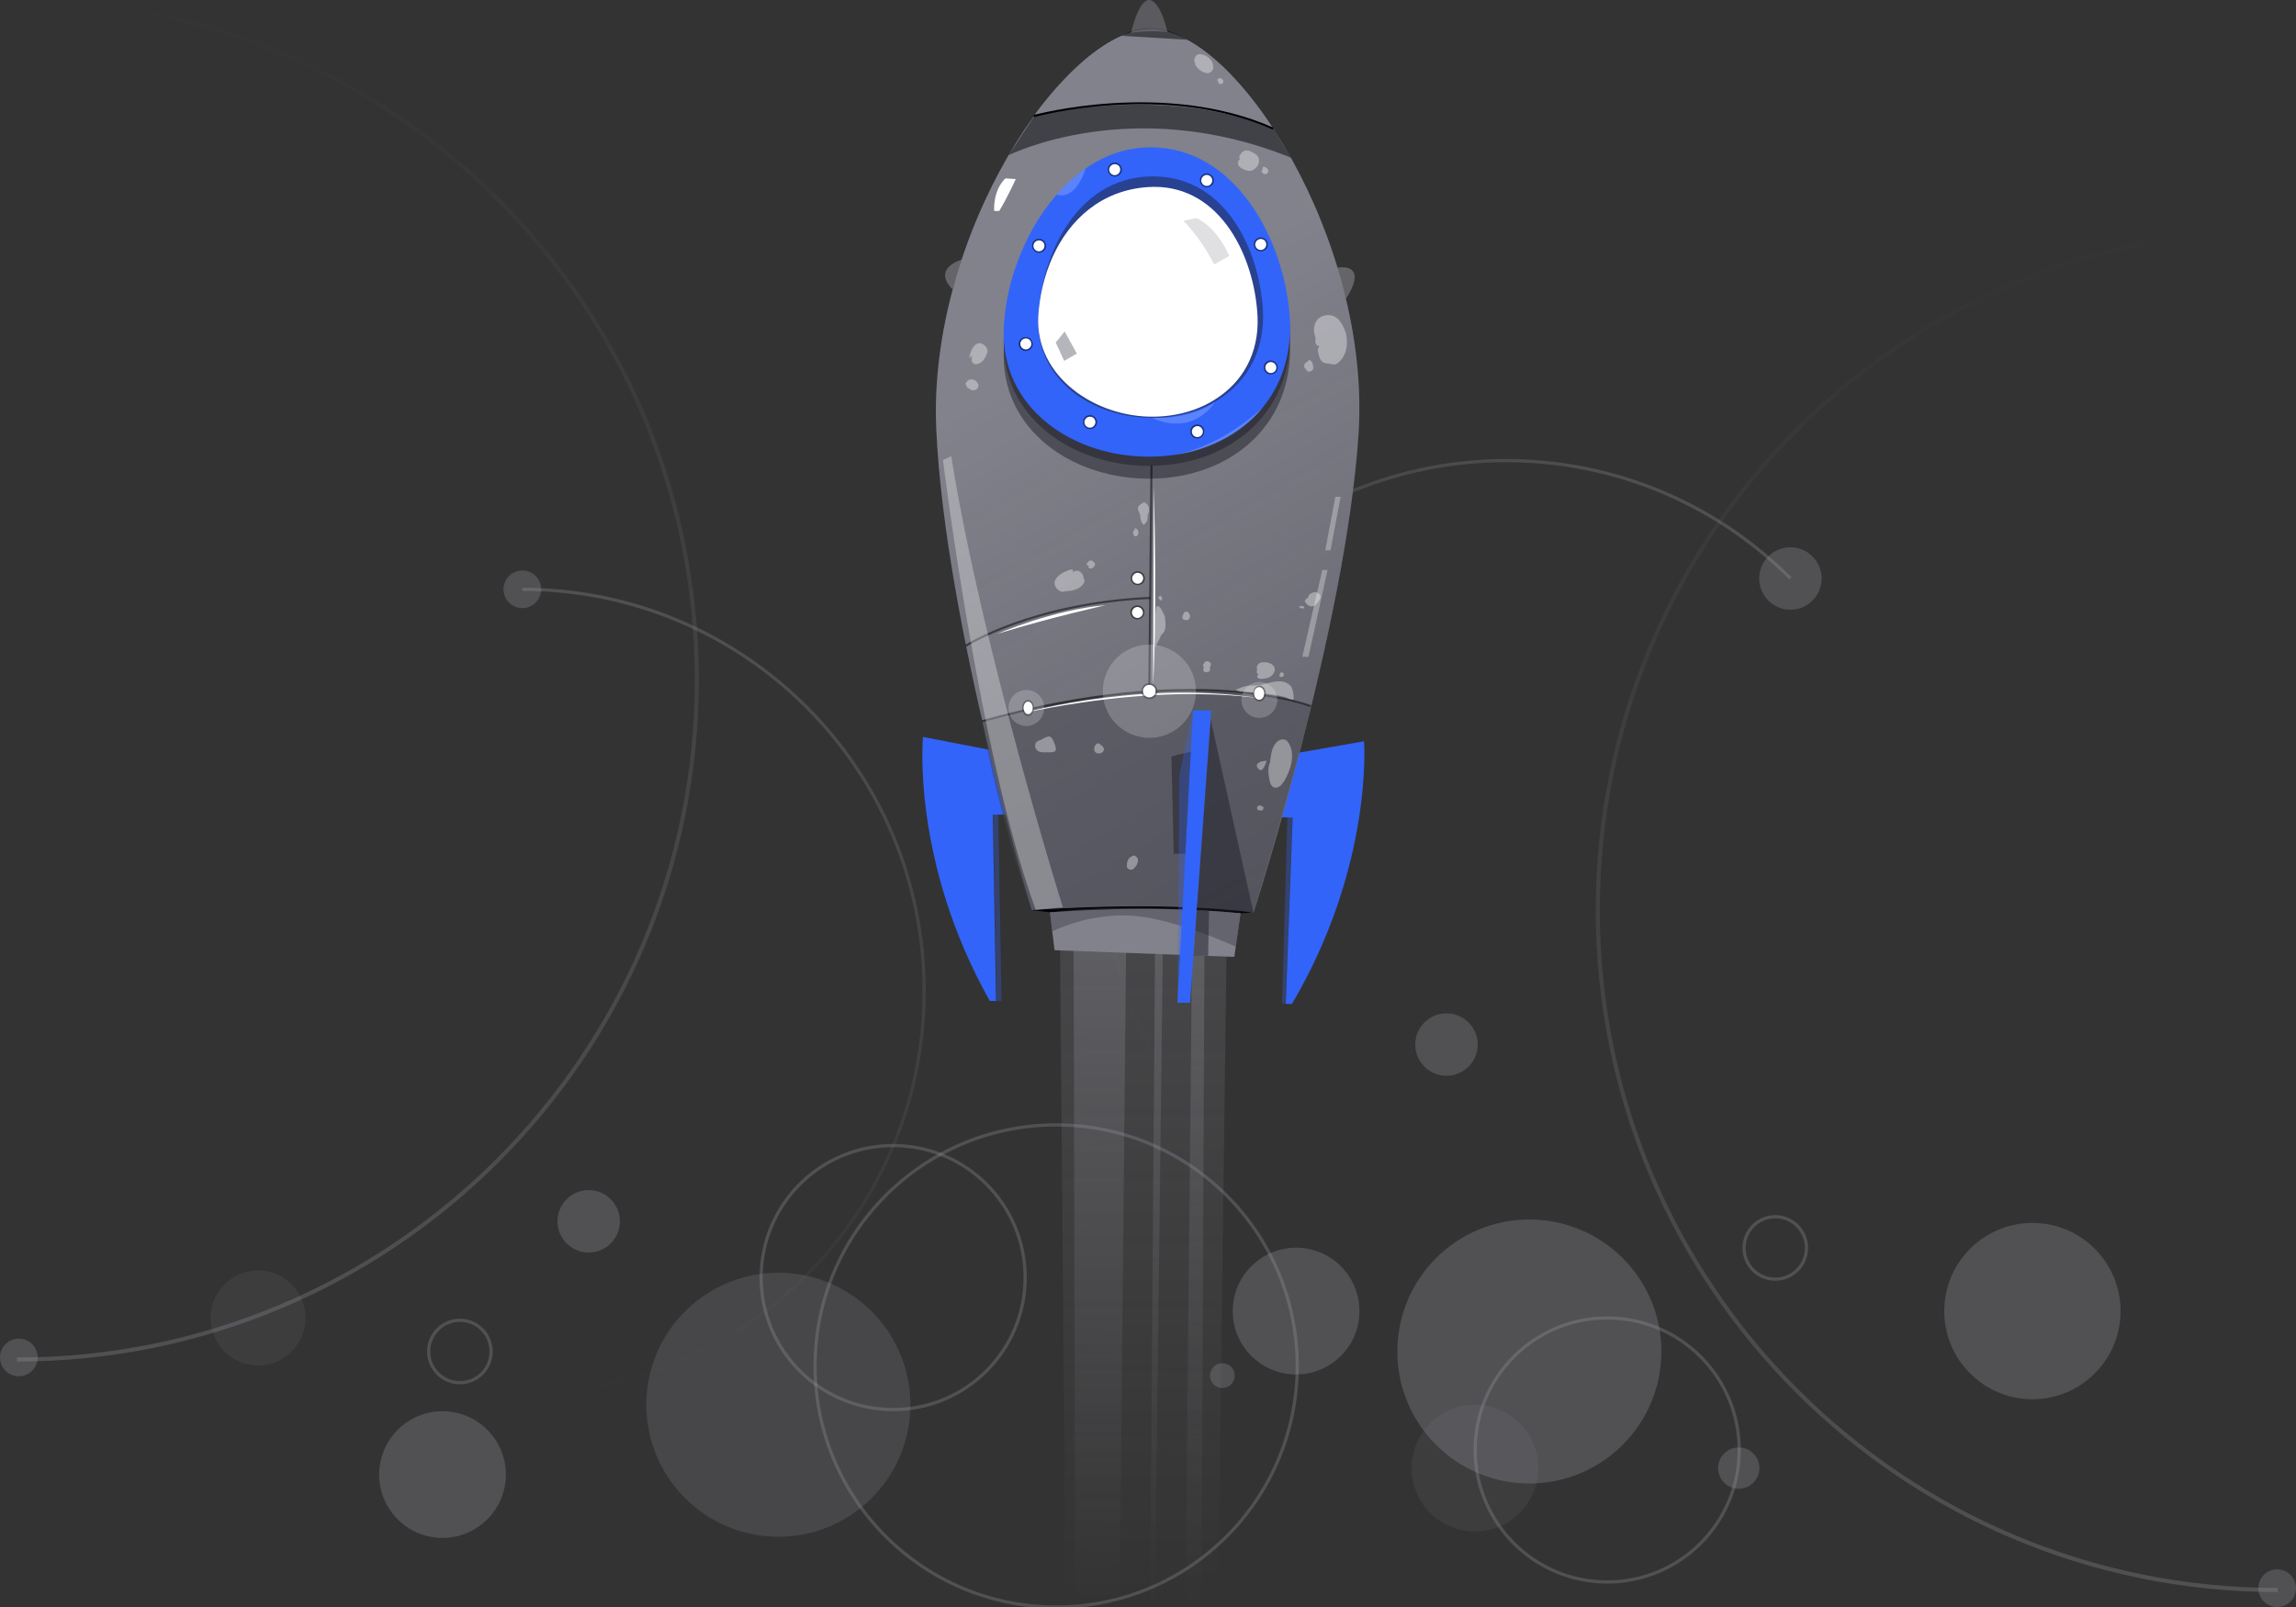 <?xml version="1.0" encoding="utf-8"?>
<!-- Generator: Adobe Illustrator 26.5.0, SVG Export Plug-In . SVG Version: 6.00 Build 0)  -->
<svg version="1.1" id="a" xmlns="http://www.w3.org/2000/svg" xmlns:xlink="http://www.w3.org/1999/xlink" x="0px" y="0px"
	 viewBox="0 0 1000 700" style="enable-background:new 0 0 1000 700;" xml:space="preserve">
<rect x="0" y="0" width="1000" height="700" fill="#333333" stroke="none"/>
<style type="text/css">
	.st0{opacity:0.3;fill:none;stroke:url(#SVGID_1_);stroke-width:1.4;stroke-miterlimit:10;enable-background:new    ;}
	
		.st1{opacity:0.3;fill:none;stroke:url(#SVGID_00000132061061013458667080000010881717254590955153_);stroke-width:1.4;stroke-miterlimit:10;enable-background:new    ;}
	.st2{opacity:0.2;fill:url(#SVGID_00000018236314524410851930000017390354199345469579_);enable-background:new    ;}
	.st3{opacity:0.3;fill:url(#SVGID_00000062152314794431293390000015887966789479989641_);enable-background:new    ;}
	.st4{opacity:0.3;fill:url(#SVGID_00000119105257640022391920000017861760316256327047_);enable-background:new    ;}
	.st5{opacity:0.3;fill:url(#SVGID_00000149372151039584508780000006080621623524261006_);enable-background:new    ;}
	.st6{fill-rule:evenodd;clip-rule:evenodd;fill:#3264FA;}
	.st7{fill-rule:evenodd;clip-rule:evenodd;fill:#82828C;}
	.st8{fill-rule:evenodd;clip-rule:evenodd;fill:#000005;}
	.st9{opacity:0.3;fill-rule:evenodd;clip-rule:evenodd;fill:url(#SVGID_00000026150575804664581650000005667911389632152765_);}
	.st10{fill:#000005;}
	.st11{opacity:0.5;fill-rule:evenodd;clip-rule:evenodd;fill:#000005;enable-background:new    ;}
	.st12{opacity:0.5;fill-rule:evenodd;clip-rule:evenodd;fill:#82828C;enable-background:new    ;}
	.st13{opacity:0.5;fill-rule:evenodd;clip-rule:evenodd;fill:#464650;enable-background:new    ;}
	.st14{opacity:0.5;fill-rule:evenodd;clip-rule:evenodd;fill:#1E1E28;enable-background:new    ;}
	.st15{fill-rule:evenodd;clip-rule:evenodd;fill:#FFFFFF;}
	.st16{opacity:0.5;}
	.st17{opacity:0.5;fill:#000005;enable-background:new    ;}
	.st18{opacity:0.3;fill:#9696A0;enable-background:new    ;}
	.st19{opacity:0.7;fill:#9696A0;enable-background:new    ;}
	.st20{opacity:0.3;fill-rule:evenodd;clip-rule:evenodd;fill:#3264FA;enable-background:new    ;}
	.st21{fill:#FFFFFF;}
	.st22{opacity:0.3;fill:#FFFFFF;enable-background:new    ;}
	.st23{opacity:0.5;fill-rule:evenodd;clip-rule:evenodd;fill:#9696A0;enable-background:new    ;}
	.st24{opacity:0.3;fill-rule:evenodd;clip-rule:evenodd;fill:#FFFFFF;enable-background:new    ;}
	.st25{opacity:0.2;fill-rule:evenodd;clip-rule:evenodd;fill:#FFFFFF;enable-background:new    ;}
	.st26{opacity:0.36;}
	.st27{opacity:0.2;fill:#FFFFFF;enable-background:new    ;}
	.st28{opacity:0.3;fill:none;stroke:#9696A0;stroke-width:1.4;stroke-miterlimit:10;enable-background:new    ;}
	.st29{opacity:0.2;fill:#9696A0;enable-background:new    ;}
	.st30{opacity:0.1;fill:#9696A0;enable-background:new    ;}
	
		.st31{opacity:0.3;fill:none;stroke:url(#SVGID_00000119839030068254627330000012382428967065538453_);stroke-width:1.78;stroke-miterlimit:10;enable-background:new    ;}
	
		.st32{opacity:0.3;fill:none;stroke:url(#SVGID_00000111878108571916233260000009429546842958729151_);stroke-width:1.76;stroke-miterlimit:10;enable-background:new    ;}
</style>
<linearGradient id="SVGID_1_" gradientUnits="userSpaceOnUse" x1="315.35" y1="68" x2="315.35" y2="-283.4" gradientTransform="matrix(1 0 0 -1 0 324)">
	<stop  offset="0" style="stop-color:#9696A0"/>
	<stop  offset="1" style="stop-color:#9696A0;stop-opacity:0"/>
</linearGradient>
<path class="st0" d="M227.5,256.7c96.6,0,175,78.3,175,175s-78.3,175-175,175"/>
<linearGradient id="SVGID_00000038398778516605544400000016417572195517088933_" gradientUnits="userSpaceOnUse" x1="-1676.295" y1="1169.437" x2="-1676.295" y2="818.019" gradientTransform="matrix(-0.707 -0.707 0.707 -0.707 -1294.064 -169.12)">
	<stop  offset="0" style="stop-color:#9696A0"/>
	<stop  offset="1" style="stop-color:#9696A0;stop-opacity:0"/>
</linearGradient>
<path style="opacity:0.3;fill:none;stroke:url(#SVGID_00000038398778516605544400000016417572195517088933_);stroke-width:1.4;stroke-miterlimit:10;enable-background:new    ;" d="
	M532.3,499.4c-68.3-68.3-68.3-179.1,0-247.5s179.1-68.3,247.5,0"/>
<linearGradient id="SVGID_00000152243916015002336880000008518020390831669904_" gradientUnits="userSpaceOnUse" x1="184.552" y1="1065.402" x2="184.552" y2="780.758" gradientTransform="matrix(1 9.773688e-03 -9.773688e-03 1 321.066 -372.251)">
	<stop  offset="0" style="stop-color:#9696A0;stop-opacity:0"/>
	<stop  offset="1" style="stop-color:#9696A0"/>
</linearGradient>
<path style="opacity:0.2;fill:url(#SVGID_00000152243916015002336880000008518020390831669904_);enable-background:new    ;" d="
	M461.7,412.5l2.4,282.1l66.6-9.9l3.5-270.7C534.3,413.9,481.4,406.5,461.7,412.5L461.7,412.5z"/>
<linearGradient id="SVGID_00000119105392247176360360000013789186871410899850_" gradientUnits="userSpaceOnUse" x1="165.615" y1="1068.561" x2="165.615" y2="779.258" gradientTransform="matrix(1 9.773688e-03 -9.773688e-03 1 321.066 -372.251)">
	<stop  offset="0" style="stop-color:#9696A0;stop-opacity:0"/>
	<stop  offset="1" style="stop-color:#9696A0"/>
</linearGradient>
<polygon style="opacity:0.3;fill:url(#SVGID_00000119105392247176360360000013789186871410899850_);enable-background:new    ;" points="
	468.3,697.8 467.6,410 490.5,408.7 487.7,694.4 "/>
<linearGradient id="SVGID_00000156584586195917954160000002076904074278521018_" gradientUnits="userSpaceOnUse" x1="191.364" y1="1069.643" x2="191.364" y2="779.235" gradientTransform="matrix(1 9.773688e-03 -9.773688e-03 1 321.066 -372.251)">
	<stop  offset="0" style="stop-color:#9696A0;stop-opacity:0"/>
	<stop  offset="1" style="stop-color:#9696A0"/>
</linearGradient>
<polygon style="opacity:0.3;fill:url(#SVGID_00000156584586195917954160000002076904074278521018_);enable-background:new    ;" points="
	503.1,408.8 500.9,699.2 503,699.2 506.5,409.9 "/>
<linearGradient id="SVGID_00000076592750837874554130000014405562843845272967_" gradientUnits="userSpaceOnUse" x1="209.185" y1="1070.292" x2="209.185" y2="781.677" gradientTransform="matrix(1 9.773688e-03 -9.773688e-03 1 321.066 -372.251)">
	<stop  offset="0" style="stop-color:#9696A0;stop-opacity:0"/>
	<stop  offset="1" style="stop-color:#9696A0"/>
</linearGradient>
<polygon style="opacity:0.3;fill:url(#SVGID_00000076592750837874554130000014405562843845272967_);enable-background:new    ;" points="
	519.2,411.4 516.3,700 523.3,696.1 524.6,412.8 "/>
<path class="st6" d="M564.9,328l29.2-5.1c0,0,4.1,54.2-31.4,114.4H560l3-81.1l-5.8-0.3L564.9,328z"/>
<path class="st6" d="M431.9,326.8L402,321c0,0-5.2,54.1,29.1,115h2.7l-1.4-81.1l5.8-0.1L431.9,326.8L431.9,326.8z"/>
<path class="st7" d="M501.4,12.7c-37.7-0.3-97.6,89.9-93.6,174.6c3.9,84.6,41.6,209.1,41.6,209.1l48.3,1H546
	c0,0,40.1-123.8,45.7-208.3C597.2,104.6,538.8,13.2,501.4,12.7L501.4,12.7z"/>
<path class="st8" d="M449.3,396.4c0,0,55-4.3,96.6,1C545.9,397.4,491.9,402.2,449.3,396.4L449.3,396.4z"/>
<path class="st7" d="M450.3,50.5c0,0,53.5-16.4,104.1,5.5c0,0-25.8-42.7-53.1-43.2C476.8,12.3,450.3,50.5,450.3,50.5L450.3,50.5z"/>
<linearGradient id="SVGID_00000120554577649591442210000010365590197286214548_" gradientUnits="userSpaceOnUse" x1="407.431" y1="62.11" x2="587.258" y2="373.58">
	<stop  offset="0.3" style="stop-color:#1E1E28;stop-opacity:0"/>
	<stop  offset="1" style="stop-color:#1E1E28"/>
</linearGradient>
<path style="opacity:0.3;fill-rule:evenodd;clip-rule:evenodd;fill:url(#SVGID_00000120554577649591442210000010365590197286214548_);" d="
	M501.4,12.7c-37.7-0.3-97.6,89.9-93.6,174.6c3.9,84.6,41.6,209.1,41.6,209.1l48.3,1H546c0,0,40.1-123.8,45.7-208.3
	C597.2,104.6,538.8,13.2,501.4,12.7L501.4,12.7z"/>
<path class="st10" d="M554.3,56.4c-47-20.9-103.3-5.6-103.9-5.4l-0.3-0.9c0.6-0.1,57.1-15.5,104.5,5.5
	C554.6,55.6,554.3,56.4,554.3,56.4z"/>
<path class="st11" d="M488.7,15.6l28.2,1.7C516.9,17.4,502.7,7,488.7,15.6z"/>
<path class="st12" d="M492.6,14.3c0,0,7.6-1.3,15.9-0.3c0,0-2.9-13.4-7.8-14C495.8-0.4,492.6,14.3,492.6,14.3z"/>
<path class="st13" d="M427.8,314.1c0,0,81.8-25.9,143.2-6.5c-8.4,35.2-25.1,89.8-25.1,89.8s-36.8-5.5-96.6-1
	C449.3,396.4,434.7,355.5,427.8,314.1L427.8,314.1z"/>
<path class="st14" d="M497.7,73.9c-34,2.3-58.7,42.6-60.5,78c-1.9,35.3,30.2,57.3,64.7,56.6c34.5-0.6,63.3-24.1,59.7-62.9
	C558.3,110.6,535.4,71.3,497.7,73.9L497.7,73.9z"/>
<path class="st14" d="M497.7,68.3c-34,2.3-58.7,42.6-60.5,78c-1.9,35.3,30.2,57.3,64.7,56.6c34.5-0.6,63.3-24.1,59.7-62.9
	C558.3,104.9,535.4,65.7,497.7,68.3L497.7,68.3z"/>
<path class="st6" d="M497.7,64.3c-34,2.3-58.7,42.6-60.5,78c-1.9,35.3,30.2,57.3,64.7,56.6c34.5-0.6,63.3-24.1,59.7-62.9
	C558.3,101,535.5,61.7,497.7,64.3L497.7,64.3z"/>
<path class="st14" d="M499.8,76.9c-30.5,1.5-46.1,33.2-47.6,60.9c-1.5,27.6,23.7,44.7,50.8,44.2c27.1-0.5,49.7-18.8,46.9-49.1
	C547.5,105.6,531.7,75.3,499.8,76.9L499.8,76.9z"/>
<path class="st15" d="M531.7,172.3C531.7,172.4,531.7,172.4,531.7,172.3L531.7,172.3c-7.9,5.8-17.9,9-28.8,9.2
	c-25.8,0.5-52.1-17.5-50.7-43.7c0.5-8.8,2.6-17.8,6.3-26c7.3-16.1,21.1-28.9,41.3-30.3c29.9-2.1,45.4,27.3,47.7,53.3
	C549.2,151.5,542.6,164.4,531.7,172.3z"/>
<g class="st16">
	
		<rect x="452" y="251.4" transform="matrix(9.773646e-03 -1 1 9.773646e-03 244.294 750.486)" class="st10" width="98.2" height="0.9"/>
</g>
<path class="st17" d="M427.9,314.6l-0.3-0.9c93.5-26.1,143-6.7,143.5-6.5l-0.3,0.8C570.3,307.8,521.1,288.6,427.9,314.6z"/>
<g class="st16">
	<path class="st10" d="M420.9,281.7l-0.5-0.8c0.3-0.2,29.3-18.6,80.5-20.9l0.1,0.9C450.1,263.2,421.2,281.5,420.9,281.7z"/>
</g>
<polygon class="st14" points="511.2,371.9 510.2,329.5 521.8,326.6 520.2,371.9 "/>
<path class="st7" d="M457.3,397.4c0,0,42-3.6,83,0.4l-2.7,19l-78.3-2.9L457.3,397.4z"/>
<path class="st13" d="M458.4,405.7c0,0,14.3-7.6,33.1-6.9c18.8,0.6,46.8,13.6,46.8,13.6l2-14.6c0,0-44.7-4.8-83-0.4L458.4,405.7z"/>
<path class="st18" d="M515.4,96.2c0,0,7.1,6.6,13.4,19l6.6-3.7c0,0-4.9-12.2-14.3-16.5L515.4,96.2z"/>
<polygon class="st19" points="463.7,144.4 469,154 463.5,157.2 459.8,149.2 "/>
<path class="st11" d="M439.3,67.6c0,0,53.7-27,123,1.1L554.6,56c0,0-40-19.2-104.1-5.5L439.3,67.6L439.3,67.6z"/>
<g>
	<path class="st11" d="M498.4,266.8c0,1.7-1.4,3-3.1,3s-3-1.4-3-3.1s1.4-3,3.1-3C497.2,263.8,498.5,265.2,498.4,266.8z"/>
	<path class="st15" d="M497.8,266.8c0,1.3-1.1,2.4-2.4,2.4s-2.4-1.1-2.4-2.4s1.1-2.4,2.4-2.4S497.8,265.6,497.8,266.8z"/>
</g>
<g>
	<path class="st11" d="M498.6,251.9c0,1.7-1.4,3-3.1,3s-3-1.4-3-3.1s1.4-3,3.1-3C497.3,248.9,498.6,250.3,498.6,251.9z"/>
	<path class="st15" d="M497.9,251.9c0,1.3-1.1,2.4-2.4,2.4s-2.4-1.1-2.4-2.4s1.1-2.4,2.4-2.4S498,250.7,497.9,251.9z"/>
</g>
<g>
	<path class="st11" d="M449.8,149.9c0,1.7-1.4,3-3.1,3s-3-1.4-3-3.1s1.4-3,3.1-3S449.8,148.2,449.8,149.9z"/>
	<path class="st15" d="M449.2,149.8c0,1.3-1.1,2.4-2.4,2.4s-2.4-1.1-2.4-2.4s1.1-2.4,2.4-2.4C448.2,147.4,449.2,148.5,449.2,149.8z"
		/>
</g>
<g>
	<path class="st11" d="M455.6,107.1c0,1.7-1.4,3-3.1,3s-3-1.4-3-3.1s1.4-3,3.1-3C454.3,104.1,455.6,105.4,455.6,107.1z"/>
	<path class="st15" d="M454.9,107.1c0,1.3-1.1,2.4-2.4,2.4s-2.4-1.1-2.4-2.4s1.1-2.4,2.4-2.4C453.9,104.7,455,105.8,454.9,107.1z"/>
</g>
<g>
	<path class="st11" d="M477.8,183.9c0,1.7-1.4,3-3.1,3s-3-1.4-3-3.1s1.4-3,3.1-3C476.4,180.9,477.8,182.2,477.8,183.9z"/>
	<path class="st15" d="M477.1,183.9c0,1.3-1.1,2.4-2.4,2.4s-2.4-1.1-2.4-2.4s1.1-2.4,2.4-2.4C476.1,181.5,477.1,182.5,477.1,183.9z"
		/>
</g>
<g>
	<path class="st11" d="M524.5,188c0,1.7-1.4,3-3.1,3s-3-1.4-3-3.1s1.4-3,3.1-3S524.6,186.3,524.5,188z"/>
	<path class="st15" d="M523.9,188c0,1.3-1.1,2.4-2.4,2.4s-2.4-1.1-2.4-2.4s1.1-2.4,2.4-2.4S523.9,186.7,523.9,188z"/>
</g>
<g>
	<path class="st11" d="M556.5,160.1c0,1.7-1.4,3-3.1,3s-3-1.4-3-3.1s1.4-3,3.1-3C555.2,157.1,556.5,158.4,556.5,160.1z"/>
	<path class="st15" d="M555.9,160.1c0,1.3-1.1,2.4-2.4,2.4s-2.4-1.1-2.4-2.4s1.1-2.4,2.4-2.4C554.8,157.7,555.9,158.8,555.9,160.1z"
		/>
</g>
<g>
	<path class="st11" d="M552.2,106.5c0,1.7-1.4,3-3.1,3s-3-1.4-3-3.1s1.4-3,3.1-3C550.8,103.5,552.2,104.8,552.2,106.5z"/>
	<path class="st15" d="M551.5,106.5c0,1.3-1.1,2.4-2.4,2.4s-2.4-1.1-2.4-2.4s1.1-2.4,2.4-2.4C550.5,104.1,551.5,105.1,551.5,106.5z"
		/>
</g>
<g>
	<path class="st11" d="M528.7,78.6c0,1.7-1.4,3-3.1,3s-3-1.4-3-3.1s1.4-3,3.1-3C527.3,75.6,528.7,77,528.7,78.6z"/>
	<path class="st15" d="M528,78.6c0,1.3-1.1,2.4-2.4,2.4s-2.4-1.1-2.4-2.4s1.1-2.4,2.4-2.4C527,76.2,528,77.4,528,78.6z"/>
</g>
<g>
	<path class="st11" d="M488.6,73.9c0,1.7-1.4,3-3.1,3s-3-1.4-3-3.1s1.4-3,3.1-3C487.3,70.9,488.6,72.2,488.6,73.9z"/>
	<path class="st15" d="M487.9,73.9c0,1.3-1.1,2.4-2.4,2.4s-2.4-1.1-2.4-2.4s1.1-2.4,2.4-2.4C486.9,71.5,488,72.6,487.9,73.9z"/>
</g>
<polygon class="st20" points="434,436 436.2,436.1 434.8,354.8 432.6,354.9 "/>
<polygon class="st20" points="562.9,356.2 560.7,356.1 558.4,437.2 559.9,437.2 "/>
<polygon class="st6" points="519.6,309.4 527.5,309.5 518.3,436.8 512.8,436.8 "/>
<polygon class="st20" points="519.6,309.4 513.7,337.6 512.8,436.8 "/>
<polygon class="st14" points="527.3,313.4 545.9,397.4 526.6,396.1 526.2,416.3 519.8,416.3 "/>
<path class="st21" d="M433,91.8c0,0-0.7-8.7,4.9-14.1l4.5,0.3c0,0-3.6,8-7.2,13.9H433L433,91.8L433,91.8z"/>
<polygon class="st22" points="567.2,286.1 575.9,248.3 578.2,248.3 569.9,286.1 "/>
<path class="st23" d="M582.5,116.6c0,0,14.1-2.8,3.7,13.6L582.5,116.6z"/>
<path class="st23" d="M418.8,113.1c0,0-13.1,3.7-3.9,13L418.8,113.1z"/>
<path class="st24" d="M462.9,395.2c0,0-35.2-112.6-48.6-196.5l-3.6,1.7c0,0,15.8,128.7,40.4,195.9L462.9,395.2L462.9,395.2z"/>
<polygon class="st24" points="577.2,239.7 581.6,216.4 583.9,216.4 579.5,239.7 "/>
<path class="st15" d="M434.4,276.1c0,0,24.1-10.5,47.1-12.5C481.6,263.7,458.7,268.6,434.4,276.1z"/>
<path class="st15" d="M502.5,212l-0.3,86.1C502.3,298.1,504.1,266.9,502.5,212z"/>
<path class="st15" d="M445.2,310.7c0,0,57.5-16.3,112.3-5C557.6,305.8,516.9,295.4,445.2,310.7z"/>
<path class="st25" d="M460.3,84.8c0,0,7.8,3.2,12.5-11.3C472.7,73.4,465,78.8,460.3,84.8z"/>
<path class="st25" d="M508.7,198.5c0,0,18.8-0.8,41.2-20.9C549.9,177.6,536.4,196,508.7,198.5z"/>
<path class="st25" d="M501.8,182c0,0,16.3,9,27.6-7.1C529.4,174.9,520.6,182.6,501.8,182L501.8,182z"/>
<g class="st26">
	<path class="st15" d="M498.2,218.8c-1,0.6-2.9,1.5-2.6,3c0.1,0.7,0.6,1.3,0.8,2c0.2,0.6,0.3,1.2,0.3,1.8c0.1,0.8,0.5,2.1,1,2.7
		c0.4,0.5,0.9,0,1.3-0.5c0.3-0.5,0.7-1,0.7-1.6c0.1-0.8,0.1-1.5,0.3-2.3c0.1-0.3,0.3-0.6,0.3-0.8c0.1-0.4,0.1-0.8,0.1-1.3
		C500.5,220.9,499.8,219.2,498.2,218.8L498.2,218.8z"/>
	<path class="st15" d="M494.2,231.1c-0.1-0.4-0.1-0.8,0.2-1c1.5,0.1,2,2.9,0.6,3.4c-1.5,0.6-1.7-1.5-1.3-2.4H494.2L494.2,231.1z"/>
	<path class="st15" d="M467.2,249.2c0.8-0.3,1.4-0.8,2.2-0.6c0.7,0.1,1.3,0.6,1.7,1.1c0.6,0.7,0.8,1.5,1,2.4
		c0.1,0.4,0.3,0.8,0.2,1.3c-0.5,1.7-2.4,2.9-4,3.4c-0.9,0.3-1.7,0.6-2.7,0.6c-0.6,0.1-1.3,0.1-1.9,0.2s-1,0.3-1.5,0.1
		c-0.4-0.1-0.9-0.4-1.3-0.7c-1-0.8-1.7-2-1.6-3.2c0.1-2.2,2.8-4,4.6-4.8C465.6,248.2,468,247.3,467.2,249.2L467.2,249.2z"/>
	<path class="st15" d="M474.2,246.2c-0.2,0.6-0.4,0.8,0.1,1.2c0.3,0.3,0.9,0.3,1.3,0.1c0.8-0.3,1.7-1.4,1.2-2.2
		c-0.3-0.4-1-1.1-1.5-1.2c-1-0.1-2.2,1.3-2,2.1L474.2,246.2L474.2,246.2z"/>
	<path class="st15" d="M503,268.3c-0.1,0.3-0.1,0.6-0.1,1v2.6c0,1.6-0.3,3.2-0.3,4.9c0,1.2,0.2,2.4,0.3,3.5c0.1,0.6,0.2,1.3,0.3,1.8
		c0.1-0.1,0.1-0.3,0.2-0.5c0.2-0.4,0.3-1,0.6-1.4c0.6-1,1-2,1.5-3c0.1-0.2,0.1-0.4,0.3-0.6c0.1-0.2,0.4-0.4,0.6-0.6
		c0.3-0.3,0.6-0.8,0.8-1.2c0.4-1,0.5-2.2,0.4-3.4c0-0.3-0.1-0.7-0.1-1.1s0-0.8-0.1-1.2c-0.1-0.8-0.5-1.7-0.9-2.4
		c-0.5-0.8-1-2.4-2.2-2.7c-0.6-0.1-0.8,0.5-0.8,0.9c-0.1,0.6-0.1,1.1-0.2,1.7C503.2,267.6,503,268.5,503,268.3L503,268.3z"/>
	<path class="st15" d="M504.3,260.6c0.3-0.4,0.6-1.2,1.2-1c0.6,0.1,0.6,1,0.6,1.5c-0.1,1.1-1.6-0.1-1.5-0.8L504.3,260.6L504.3,260.6
		z"/>
	<path class="st15" d="M515.3,267.8c-0.2,0.4-0.4,0.8-0.3,1.3c0.1,0.7,0.6,1,1.3,1c1,0.1,1.7-0.2,2-1.3c0.1-0.6-0.3-1.7-0.8-2.1
		c-0.2-0.2-0.6-0.3-0.8-0.3c-0.6-0.1-0.9,0.4-1.3,0.9L515.3,267.8L515.3,267.8z"/>
	<path class="st15" d="M538.2,300.5c1.5-0.7,3.1-1.4,4.8-1.7c1.5-0.3,3-0.1,4.5-0.3c2.1-0.1,4.1-0.8,6.2-1.3
		c1.8-0.4,3.6-0.6,5.4-0.2c1.4,0.3,2.9,1.3,3.5,2.6c0.4,0.8,0.6,1.7,0.7,2.6c0.1,0.4,0.1,0.8,0.1,1.3c0,0.3,0.1,0.4,0.1,0.8
		s-0.1,0.4-0.6,0.4c-0.7,0-1.3-0.1-1.9-0.5c-1-0.6-2.2-0.8-3.2-1s-2.1-0.5-3.2-0.6c-1-0.1-2.2-0.3-3.2-0.4c-0.9-0.1-1.8-0.3-2.8-0.4
		c-0.9-0.1-1.8-0.1-2.7-0.2c-0.8-0.1-1.5,0-2.3-0.1c-0.5-0.1-0.9-0.1-1.4-0.1c-0.4,0-0.7,0-1.1-0.1c-0.3-0.1-0.7,0-1,0
		C539.7,301,538.9,300.8,538.2,300.5L538.2,300.5z"/>
	<path class="st15" d="M548.2,293.8c-0.2,0.2-0.6,0.3-0.6,0.6v0.5c0.1,0.7,1.3,0.8,1.9,0.8c1.5,0,3.4-0.4,4.5-1.5
		c0.7-0.7,1.4-2,1.2-3c-0.3-1.5-1.8-2.3-3.1-2.6c-1.3-0.3-3-0.3-4,0.6c-0.3,0.3-0.6,0.8-0.7,1.3c-0.1,0.3,0.1,0.8,0.1,1.1
		c0,0.5-0.3,1,0,1.5C547.6,293.4,547.8,293.6,548.2,293.8L548.2,293.8z"/>
	<path class="st15" d="M557.4,294c-0.1-0.4-0.1-0.5,0.2-0.8c0.2-0.3,0.5-0.4,0.8-0.3c0.6,0.1,1,0.8,0.7,1.4c-0.1,0.3-0.6,0.6-1,0.6
		c-0.4,0.1-0.8-0.3-1-0.7L557.4,294z"/>
	<path class="st15" d="M569.7,260.4c-0.6,0.3-0.8,0.3-1.2,0.9c-0.1,0.3-0.3,0.5-0.1,0.8c0.3,0.8,1.3,1.6,2.1,1.9
		c0.6,0.2,1.3,0.1,1.9-0.1c0.5-0.3,0.8-0.8,1.2-1.2c0.3-0.3,0.6-0.8,0.9-1.2c0.5-0.7,0.9-1.5,0.4-2.3c-0.4-0.7-1.4-1.3-2.2-1.3
		c-0.7,0.1-1.1,0.3-1.7,0.6C570.4,258.9,569.9,259.1,569.7,260.4L569.7,260.4z"/>
	<path class="st15" d="M566.6,263.9c0.5,0.1,0.9,0.1,1.3,0.3c0,0.2,0.3,0.3,0.1,0.6c-0.1,0.3-0.7,0.2-1,0.2s-0.7-0.1-0.9-0.4
		c-0.1-0.1-0.5-0.5-0.1-0.5L566.6,263.9L566.6,263.9z"/>
	<path class="st15" d="M524.4,290.7c-0.3,0.6-0.6,1.1-0.1,1.7s1.4,0.4,2,0.2c0.3-0.1,0.6-0.3,0.7-0.6c0.1-0.3,0-0.8,0-1.1
		c0-0.8,0.9-1.5,0.1-2.3c-0.3-0.3-1-0.6-1.5-0.6c-0.9,0.1-1.3,1-1.7,1.8L524.4,290.7z"/>
	<path class="st15" d="M453.6,322.2c-1,0.2-1.9,0.7-2.6,1.4v0.4c-0.2,0.7-0.3,1.4,0.1,2c1,2,3.1,1.7,5,1.7c2,0,4.5,0.3,3.6-2.5
		c-0.4-1.3-1-3.4-2.2-4.2c-0.6-0.4-0.9-0.2-1.5,0C455.2,321.3,454.2,321.6,453.6,322.2L453.6,322.2z"/>
	<path class="st15" d="M476.6,325.5c0.3-0.6,0.8-1.6,1.5-1.7c0.6-0.1,0.8,0.3,1.3,0.6c1,0.8,2,1.7,1,3c-0.4,0.6-1.5,0.9-2.3,0.8
		c-0.7-0.1-1.7-1-1.5-1.7V325.5L476.6,325.5z"/>
	<path class="st15" d="M574.6,150.8c-0.8,1.5-0.8,1.6-0.4,3.1c0.3,1.2,0.5,2.4,1.4,3.4c1.1,1.2,2.7,0.9,4.2,1.3
		c1.1,0.3,1.8,0.3,2.8-0.4s1.9-1.9,2.5-2.9c2-3.4,2-8.5,0.4-12c-1-2.3-2.5-5-5.2-5.8c-2.2-0.6-4.8-0.1-6.3,1.5
		c-1.6,1.7-2,4.2-1.5,6.4c0.1,0.6,0.3,1,0.4,1.6c0.1,0.7,0.1,1.4,0,2C572.9,149.7,573.2,150.4,574.6,150.8L574.6,150.8z"/>
	<path class="st15" d="M570.3,156.7c1.5,1.2,1.3,1,1.5,2.4c0.1,0.6,0.3,0.8,0.2,1.4c-0.2,0.8-1.3,1.5-2,1.4
		c-0.6-0.1-1.5-1.3-1.8-1.7c-0.3-0.7-0.2-1.1,0.1-1.8L570.3,156.7L570.3,156.7z"/>
	<path class="st15" d="M423.5,154.8c-0.3,1.3-0.8,2.7,0.6,3.6c1,0.6,2.4,0,3.3-0.6c1.2-0.9,2.5-3.2,2.7-4.7c0.2-1.6-1.7-3.4-3.1-3.6
		c-3-0.4-4.7,4.3-4.8,6.6L423.5,154.8z"/>
	<path class="st15" d="M421.3,168.8c-0.1-0.3-0.9-1.4-0.8-1.8c0.1-0.2,0.3-0.3,0.4-0.4c0.3-0.6,0.8-1.1,1.5-1.3
		c1.5-0.2,2.7,0.3,3.4,1.6c0.5,0.8,0.5,1.7-0.2,2.4c-0.8,0.8-2.5,1.1-3.3,0.1L421.3,168.8z"/>
	<path class="st15" d="M553.2,331.9c-1,2.1-0.9,4.5-0.5,6.9c0.3,1.5,0.5,3.4,2,4.1c3.7,1.6,6.6-6.4,7.4-9c0.6-2.1,0.8-4.6,0.5-6.8
		c-0.2-1.3-1.3-4-2.5-4.7c-1.7-0.9-3.6,0.1-4.6,1.5c-2.4,3.1-1.8,7-2.9,10.5L553.2,331.9z"/>
	<path class="st15" d="M551.3,331.4c-0.4,0.1-2.1,0.2-2.7,0.6c-0.4,0.3-1,0.7-1.2,1.2c-0.1,0.7,0.3,1.4,0.8,1.8
		c0.3,0.3,0.9,0.6,1.3,0.4c0.3-0.1,0.6-0.6,0.8-0.9c0.4-0.5,0.6-1.1,0.9-1.7c0.1-0.3,0.3-0.6,0.3-0.8c0.1-0.5-0.2-0.6-0.3-1v0.4
		H551.3L551.3,331.4z"/>
	<path class="st15" d="M549,350.9c0.4,0.2,0.8,0.4,1.3,0.6c-0.1,0.5,0.1,1-0.4,1.4c-0.3,0.2-1.2,0.2-1.6,0.1
		c-0.6-0.2-0.9-0.6-0.8-1.2c0-0.6,0.6-0.9,1.3-1L549,350.9z"/>
	<path class="st15" d="M490.9,376.6c-0.2,0.6-0.3,1,0.2,1.6c0.7,0.7,1.7,0.9,2.5,0.3c1.1-0.8,2.3-2.7,2-4.2c-0.2-0.9-1.4-2-2.3-1.5
		c-0.5,0.3-1.1,0.6-1.5,1c-0.6,0.7-0.9,1.7-1,2.6L490.9,376.6L490.9,376.6L490.9,376.6z"/>
	<path class="st15" d="M540.1,69.2c-0.4,0.4-0.6,0.6-0.8,1.1c-0.1,0.6-0.2,1.3,0.1,1.8c0.7,1.1,2.5,1.9,3.8,2.2
		c1.2,0.3,2.1,0.1,3.1-0.6c1.1-0.8,1.8-1.7,2-3.1s-0.1-2.4-1.3-3.3c-1-0.7-2.2-1.5-3.4-1.7c-1.1-0.2-1.9,0.1-2.7,0.8
		C540.2,67.2,539.2,68.3,540.1,69.2L540.1,69.2z"/>
	<path class="st15" d="M549.9,73.6c0-0.3-0.1-0.8,0.3-0.9c0.5-0.1,1.4,0.3,1.7,0.7c0.3,0.3,0.6,1,0.5,1.4c-0.1,0.3-0.3,0.6-0.6,0.8
		c-0.4,0.3-1,0.3-1.4,0.1c-0.3-0.2-1-0.6-0.9-1L549.9,73.6z"/>
	<path class="st15" d="M520.5,27.1c0,0.7,0,1,0.3,1.5c0.5,0.8,1.3,1.5,2,2.1c1,0.7,2.4,1.3,3.6,1.1c0.9-0.1,1.8-1.1,2-2
		c0.1-1-0.2-2.5-0.8-3.4c-1.2-1.6-3.3-2.9-5.4-2.8C519.9,24,519.8,27.5,520.5,27.1L520.5,27.1z"/>
	<path class="st15" d="M530.7,35.6c-0.3-0.2-0.4-0.6-0.6-0.8c0.3-0.1,0.5-0.6,0.8-0.7c0.3-0.1,0.8,0,1.1,0.1
		c0.5,0.3,0.8,0.7,0.8,1.3s-0.2,0.8-0.7,1c-0.3,0.2-0.4,0.3-0.8,0.1c-0.2-0.1-0.6-0.3-0.7-0.6v-0.4L530.7,35.6L530.7,35.6z"/>
</g>
<g>
	<path class="st11" d="M450.3,308.4c0,2-1.2,3.5-2.6,3.5s-2.5-1.6-2.5-3.5c0-2,1.2-3.5,2.6-3.5S450.3,306.4,450.3,308.4z"/>
	<path class="st15" d="M449.8,308.4c0,1.5-0.9,2.7-2,2.7s-2-1.3-2-2.8s0.9-2.7,2-2.7S449.8,306.9,449.8,308.4z"/>
</g>
<g>
	<path class="st11" d="M551.3,302.1c0,2-1.3,3.5-2.8,3.5s-2.8-1.6-2.7-3.5c0-2,1.3-3.5,2.8-3.5C550,298.6,551.3,300.2,551.3,302.1z"
		/>
	<path class="st15" d="M550.6,302.1c0,1.5-1,2.7-2.2,2.7c-1.3,0-2.2-1.3-2.2-2.8s1-2.7,2.2-2.7C549.7,299.4,550.6,300.6,550.6,302.1
		z"/>
</g>
<g>
	<path class="st11" d="M504.1,301.1c0,2-1.6,3.5-3.5,3.4c-2,0-3.5-1.6-3.4-3.5c0-2,1.6-3.5,3.5-3.4
		C502.5,297.6,504.1,299.2,504.1,301.1z"/>
	<path class="st15" d="M503.3,301.1c0,1.5-1.3,2.7-2.8,2.7s-2.7-1.3-2.7-2.8s1.3-2.7,2.8-2.7S503.4,299.6,503.3,301.1z"/>
</g>
<path class="st27" d="M519.6,293.9c3.9,10.5-1.3,22.2-11.8,26.2c-10.5,3.9-22.2-1.3-26.2-11.8c-3.9-10.5,1.3-22.2,11.8-26.2
	S515.6,283.4,519.6,293.9z"/>
<path class="st27" d="M555.8,302.1c1.5,4.1-0.5,8.5-4.5,10.1c-4.1,1.5-8.5-0.5-10.1-4.5c-1.5-4.1,0.5-8.5,4.5-10.1
	C549.8,296,554.3,298,555.8,302.1z"/>
<path class="st27" d="M454.3,305.6c1.5,4.1-0.5,8.5-4.5,10.1s-8.5-0.5-10.1-4.5c-1.5-4.1,0.5-8.5,4.5-10.1
	C448.3,299.5,452.8,301.5,454.3,305.6z"/>
<circle class="st28" cx="460" cy="595" r="105"/>
<circle class="st29" cx="339" cy="611.9" r="57.5"/>
<ellipse transform="matrix(0.16 -0.987 0.987 0.16 -472.264 729.804)" class="st18" cx="192.8" cy="642.5" rx="27.6" ry="27.6"/>
<circle class="st18" cx="256.4" cy="532" r="13.6"/>
<circle class="st18" cx="630" cy="455" r="13.6"/>
<circle class="st18" cx="532.4" cy="599.2" r="5.4"/>
<circle class="st18" cx="666.1" cy="588.7" r="57.5"/>
<circle class="st18" cx="885.2" cy="571.1" r="38.4"/>
<circle class="st30" cx="112.4" cy="574.1" r="20.7"/>
<circle class="st28" cx="700" cy="631.6" r="57.5"/>
<circle class="st28" cx="389" cy="556.5" r="57.5"/>
<circle class="st30" cx="642.4" cy="639.5" r="27.6"/>
<circle class="st18" cx="564.5" cy="571.1" r="27.6"/>
<circle class="st18" cx="757.3" cy="639.5" r="9"/>
<circle class="st18" cx="779.8" cy="252" r="13.6"/>
<circle class="st18" cx="227.5" cy="256.7" r="8.2"/>
<linearGradient id="SVGID_00000004507359833778858490000009724928029197079462_" gradientUnits="userSpaceOnUse" x1="843.505" y1="-369.49" x2="843.505" y2="224.49" gradientTransform="matrix(1 0 0 -1 0 324)">
	<stop  offset="0" style="stop-color:#9696A0"/>
	<stop  offset="1" style="stop-color:#9696A0;stop-opacity:0"/>
</linearGradient>
<path style="opacity:0.3;fill:none;stroke:url(#SVGID_00000004507359833778858490000009724928029197079462_);stroke-width:1.78;stroke-miterlimit:10;enable-background:new    ;" d="
	M992,100.4c-163.5,0-296.1,132.6-296.1,296.1S828.5,692.6,992,692.6"/>
<circle class="st18" cx="991.8" cy="691.8" r="8.2"/>
<linearGradient id="SVGID_00000151528316701341609920000011706691041182593455_" gradientUnits="userSpaceOnUse" x1="155.89" y1="-269.08" x2="155.89" y2="324.88" gradientTransform="matrix(1 0 0 -1 0 324)">
	<stop  offset="0" style="stop-color:#9696A0"/>
	<stop  offset="1" style="stop-color:#9696A0;stop-opacity:0"/>
</linearGradient>
<path style="opacity:0.3;fill:none;stroke:url(#SVGID_00000151528316701341609920000011706691041182593455_);stroke-width:1.76;stroke-miterlimit:10;enable-background:new    ;" d="
	M7.4,0c163.5,0,296.1,132.6,296.1,296.1S170.9,592.2,7.4,592.2"/>
<circle class="st18" cx="8.2" cy="591.3" r="8.2"/>
<circle class="st28" cx="773.2" cy="543.6" r="13.6"/>
<circle class="st28" cx="200.3" cy="588.7" r="13.6"/>
</svg>

